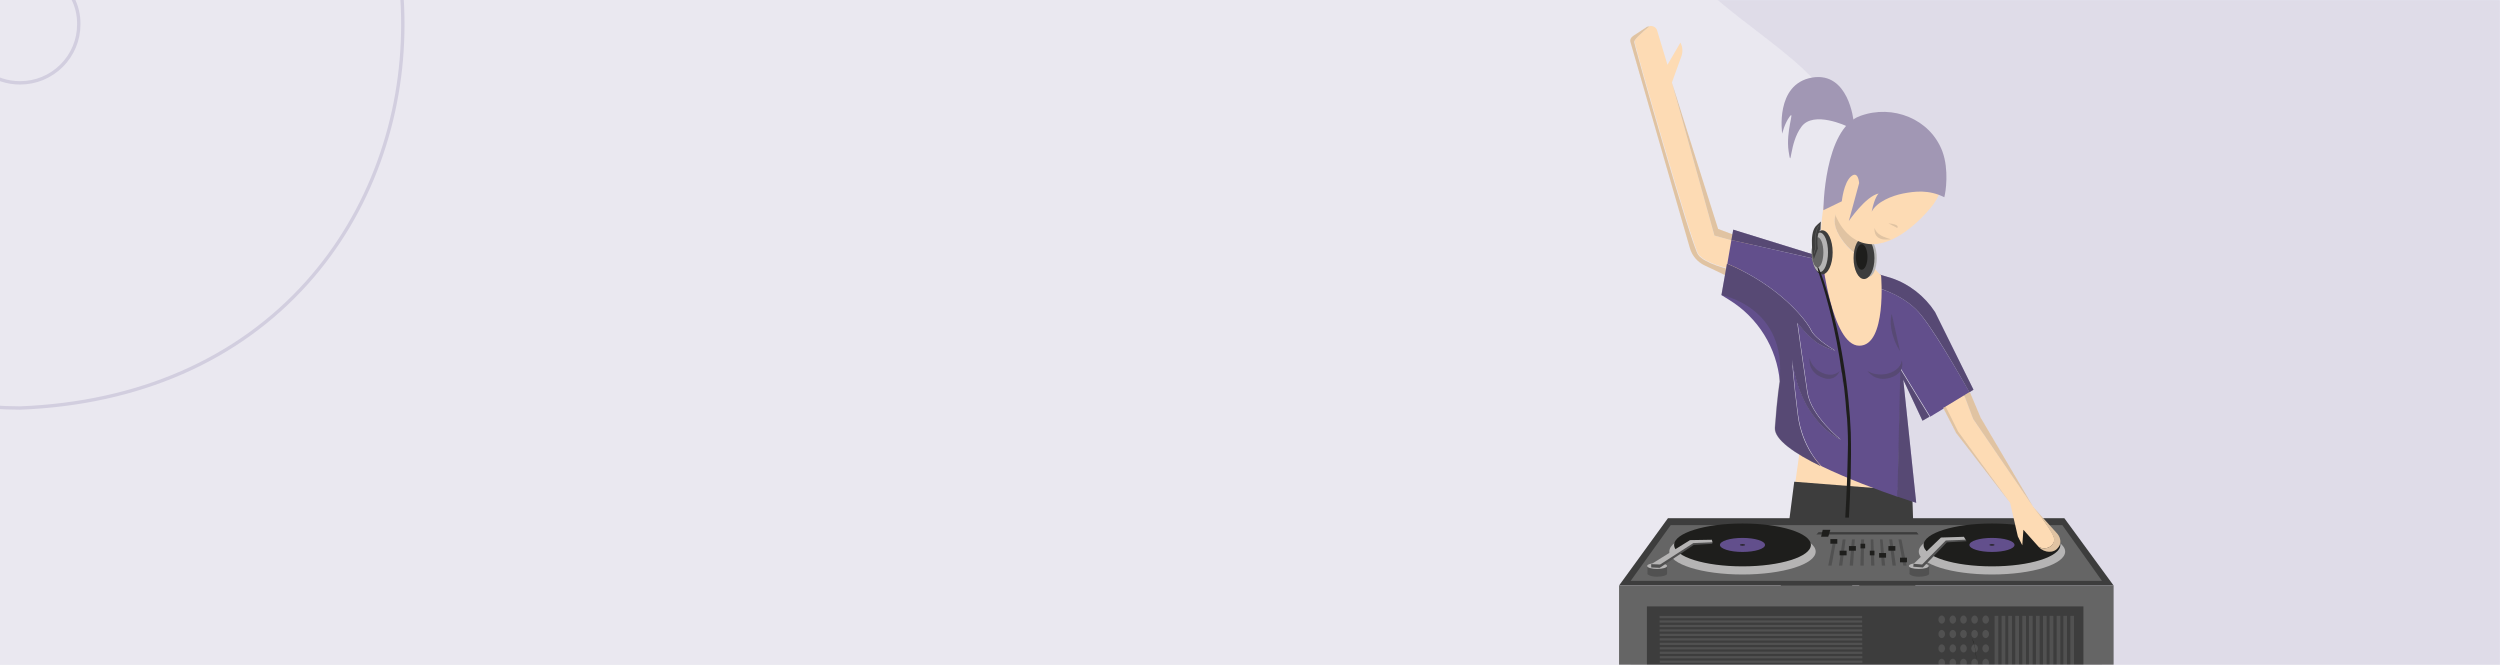 <svg width="1440" height="383" viewBox="0 0 1440 383" fill="none" xmlns="http://www.w3.org/2000/svg">
<g clip-path="url(#clip0_18220_11408)">
<path d="M1440 0H-1V383H1440V0Z" fill="#EAE8F0"/>
<path d="M11.579 236.001H11.559C-31.199 235.913 -72.594 223.894 -108.154 201.243C-142.94 179.085 -170.93 147.619 -189.097 110.251C-199.285 89.605 -206.01 67.334 -209.088 44.058C-212.066 21.518 -211.563 -1.416 -207.593 -24.108C-203.645 -46.664 -196.394 -68.295 -186.039 -88.403C-175.46 -108.944 -161.936 -127.309 -145.84 -142.985C-135.624 -153.213 -124.292 -162.504 -112.17 -170.584C-100.134 -178.605 -87.242 -185.488 -73.852 -191.042C-60.415 -196.613 -46.396 -200.88 -32.179 -203.722C-17.768 -206.605 -3.051 -208.044 11.563 -207.999H11.598C80.127 -205.289 137.542 -180.163 177.639 -135.336C195.686 -115.161 209.659 -91.646 219.166 -65.449C228.347 -40.149 233.002 -13.42 233.002 13.997C233.002 41.414 228.345 68.145 219.164 93.445C209.655 119.644 195.682 143.159 177.635 163.336C137.538 208.165 80.123 233.291 11.598 235.999H11.579V236.001ZM10.891 -206.05C-3.374 -206.05 -17.733 -204.625 -31.801 -201.812C-45.893 -198.995 -59.789 -194.765 -73.109 -189.241C-86.382 -183.736 -99.162 -176.913 -111.092 -168.962C-123.107 -160.952 -134.339 -151.746 -144.474 -141.599C-160.427 -126.059 -173.827 -107.866 -184.308 -87.512C-194.571 -67.58 -201.76 -46.135 -205.674 -23.775C-209.612 -1.278 -210.111 21.457 -207.156 43.8C-204.107 66.865 -197.442 88.933 -187.349 109.391C-169.335 146.44 -141.589 177.631 -107.107 199.596C-71.867 222.044 -30.838 233.958 11.54 234.048C79.513 231.356 136.45 206.455 176.183 162.034C194.064 142.044 207.908 118.742 217.331 92.779C226.437 67.691 231.053 41.184 231.053 13.995C231.053 -13.194 226.437 -39.701 217.333 -64.787C207.91 -90.749 194.066 -114.05 176.187 -134.04C136.452 -178.457 79.52 -203.358 11.538 -206.05C11.324 -206.05 11.107 -206.05 10.893 -206.05H10.891ZM11.559 48.699C4 48.699 -3.185 46.323 -9.22 41.835C-15.16 37.418 -19.464 31.362 -21.667 24.321C-24.462 15.603 -23.593 6.221 -19.218 -2.093C-14.887 -10.323 -7.441 -16.535 1.214 -19.135C6.556 -20.861 12.078 -21.213 17.63 -20.184C22.834 -19.219 27.879 -17.017 32.218 -13.814C36.53 -10.633 40.097 -6.5 42.534 -1.863C45.14 3.097 46.425 8.438 46.349 14.017C46.349 23.272 42.729 31.985 36.158 38.539C29.587 45.093 20.85 48.701 11.557 48.701L11.559 48.699ZM11.443 -18.812C8.185 -18.812 4.961 -18.299 1.805 -17.278L1.786 -17.272C-6.374 -14.822 -13.402 -8.958 -17.491 -1.186C-21.62 6.662 -22.442 15.51 -19.807 23.732C-17.725 30.383 -13.663 36.1 -8.055 40.27C-2.359 44.506 4.427 46.748 11.563 46.75C20.335 46.75 28.585 43.342 34.788 37.157C40.99 30.972 44.406 22.748 44.406 14.001C44.476 8.738 43.267 3.709 40.813 -0.958C38.511 -5.336 35.14 -9.241 31.064 -12.246C26.961 -15.274 22.193 -17.356 17.277 -18.268C15.325 -18.631 13.378 -18.81 11.443 -18.81V-18.812Z" fill="#D2CEDF"/>
<mask id="mask0_18220_11408" style="mask-type:alpha" maskUnits="userSpaceOnUse" x="0" y="0" width="1440" height="383">
<rect width="1440" height="383" fill="#D9D9D9"/>
</mask>
<g mask="url(#mask0_18220_11408)">
<path opacity="0.08" d="M1069.66 -365.427C1035.74 -346.402 1006.72 -326.057 983.488 -305.025C959.243 -283.101 940.738 -259.879 928.384 -236.041C915.507 -211.135 909.111 -185.024 909.427 -158.353C909.722 -130.897 917.137 -102.271 931.51 -73.353C955.174 -25.637 985.292 -2.517 1011.89 17.863C1031.26 32.751 1047.98 45.509 1059.36 65.329C1071.98 87.23 1076.48 115.615 1073.48 154.6C1067.77 230.606 1074.37 301.766 1092.66 360.368C1102.91 393.215 1116.82 422.134 1134.03 446.359C1152.71 472.605 1175.49 493.58 1201.68 508.641C1252.23 537.727 1310.48 548.428 1374.76 540.507C1403 536.994 1432.44 529.843 1462.17 519.232C1489.58 509.411 1517.33 496.683 1544.68 481.345C1572.02 466.007 1597.35 448.959 1620.02 430.693C1644.55 410.804 1666.03 389.466 1683.75 367.199C1724.03 316.469 1745.26 261.189 1746.79 202.89C1747.6 172.688 1741.58 142.313 1728.92 112.69C1717.22 85.369 1699.83 58.469 1677.11 32.552C1636.64 -13.61 1579.36 -56.345 1511.52 -91.092C1476.74 -108.886 1454.87 -127.533 1442.76 -149.716C1431.78 -169.76 1429.56 -190.652 1426.95 -214.94C1423.38 -248.238 1419.4 -286.021 1391.02 -331.091C1373.84 -358.433 1353.28 -379.685 1330 -394.252C1307.44 -408.378 1281.82 -416.533 1253.83 -418.579C1227.09 -420.494 1197.58 -416.783 1166.23 -407.524C1136.17 -398.667 1103.68 -384.508 1069.76 -365.483L1069.66 -365.427Z" fill="#614E8B"/>
<path d="M1111.78 555.955L1100.87 280.877L1036.46 261.03L1015.49 410.84L1021.48 547.632L1033.89 544.218L1040.31 413.401L1069.63 327.186L1097.87 556.595L1111.78 555.955Z" fill="#FDDBB4"/>
<path d="M1100.54 396.694L1105.23 396.481L1101.39 282.796L1033.48 277.474L1018.37 394.352L1023.69 394.991L1019.64 413.299L1023.26 527.197L1033.27 526.771L1036.46 414.79L1040.93 393.074L1047.11 393.926L1069.89 328.568L1078.19 395.842L1085 395.203L1089.26 461.2L1098.84 536.99L1108.42 536.351L1100.54 396.694Z" fill="#3D3D3D"/>
<path d="M1011.34 139.731L1003.25 136.751L1002.82 139.944L987.497 135.686L963.014 47.549L968.549 32.221C969.401 29.666 969.188 26.898 967.91 24.556L960.459 37.33L954.498 17.531C954.072 15.828 952.156 14.763 950.24 14.976C946.408 18.17 941.512 22.427 941.512 23.918C941.512 26.259 974.723 141.435 978.342 146.544C982.174 151.653 994.948 154.421 994.948 154.421L994.735 158.466L1000.91 161.446L1011.34 139.731Z" fill="#FDDBB4"/>
<path d="M978.129 146.757C974.297 141.648 941.298 26.26 941.298 24.131C941.298 22.641 946.195 18.383 950.027 15.19C949.388 15.19 948.537 15.402 948.111 15.828L940.66 20.725C939.382 21.576 938.744 22.854 939.169 24.344L973.445 143.138C974.723 147.396 977.703 150.802 981.535 152.718L994.522 158.892L994.735 154.847C994.735 154.634 981.961 151.867 978.129 146.757Z" fill="#FDDBB4"/>
<path opacity="0.15" d="M978.129 146.757C974.297 141.648 941.298 26.26 941.298 24.131C941.298 22.641 946.195 18.383 950.027 15.19C949.388 15.19 948.537 15.402 948.111 15.828L940.66 20.725C939.382 21.576 938.744 22.854 939.169 24.344L973.445 143.138C974.723 147.396 977.703 150.802 981.535 152.718L994.522 158.892L994.735 154.847C994.735 154.634 981.961 151.867 978.129 146.757Z" fill="#3D3D3D"/>
<path d="M1002.82 139.944L1003.25 136.964L989.625 131.854L963.014 47.549L987.496 135.686L1002.82 139.944Z" fill="#FDDBB4"/>
<path opacity="0.15" d="M1002.82 139.944L1003.25 136.964L989.625 131.854L963.014 47.549L987.496 135.686L1002.82 139.944Z" fill="#3D3D3D"/>
<path d="M1103.52 178.052C1093.52 168.472 1080.74 165.704 1080.74 165.704L1081.59 158.04L1049.87 148.247L1051.79 150.589L997.289 138.241L994.947 151.866C1025.82 165.066 1040.72 184.865 1043.27 190.187C1045.83 195.509 1057.11 201.896 1057.11 201.896C1057.11 201.896 1053.92 201.47 1048.17 198.277C1042.42 195.084 1035.4 185.929 1035.4 185.929C1035.4 185.929 1039.02 212.115 1041.15 225.953C1043.27 239.791 1060.31 253.203 1060.31 253.203C1060.31 253.203 1051.15 249.584 1042.64 236.598C1034.12 223.611 1032.42 207.219 1032.42 207.219C1032.42 207.219 1033.06 218.502 1035.61 238.514C1038.16 258.313 1049.23 268.532 1049.23 268.532C1064.14 275.77 1082.02 282.37 1093.09 286.202L1095.01 212.541L1111.83 240.004L1134.61 226.166C1129.28 217.012 1111.83 186.142 1103.52 178.052Z" fill="#624F8C"/>
<path d="M1103.52 178.052C1112.04 186.142 1129.28 217.011 1134.39 225.953L1136.73 224.463L1114.59 179.755C1108.63 170.601 1099.69 163.575 1089.47 160.169L1081.59 157.827L1080.74 165.491C1080.74 165.704 1093.52 168.472 1103.52 178.052Z" fill="#624F8C"/>
<path opacity="0.3" d="M1103.52 178.052C1112.04 186.142 1129.28 217.011 1134.39 225.953L1136.73 224.463L1114.59 179.755C1108.63 170.601 1099.69 163.575 1089.47 160.169L1081.59 157.827L1080.74 165.491C1080.74 165.704 1093.52 168.472 1103.52 178.052Z" fill="#3D3D3D"/>
<path d="M1092.88 285.989C1099.48 288.331 1103.74 289.608 1103.74 289.608L1096.28 218.715L1107.35 242.346L1111.4 240.004L1094.58 212.541L1092.88 285.989Z" fill="#624F8C"/>
<path opacity="0.3" d="M1092.88 285.989C1099.48 288.331 1103.74 289.608 1103.74 289.608L1096.28 218.715L1107.35 242.346L1111.4 240.004L1094.58 212.541L1092.88 285.989Z" fill="#3D3D3D"/>
<path d="M1035.4 238.514C1032.84 218.715 1032.2 207.218 1032.2 207.218C1032.2 207.218 1033.91 223.611 1042.42 236.598C1050.94 249.584 1060.09 253.203 1060.09 253.203C1060.09 253.203 1043.06 239.791 1040.93 225.953C1038.8 212.115 1035.18 185.929 1035.18 185.929C1035.18 185.929 1042.21 195.083 1047.96 198.277C1053.71 201.47 1056.9 201.896 1056.9 201.896C1056.9 201.896 1045.62 195.509 1043.06 190.187C1040.72 185.078 1025.82 165.066 994.734 151.866L991.541 169.962L996.012 172.73C1012.62 182.949 1023.47 200.406 1025.18 219.779C1025.18 219.779 1023.69 228.508 1022.41 246.391C1021.98 253.203 1033.91 261.293 1048.81 268.532C1049.02 268.319 1037.74 258.313 1035.4 238.514Z" fill="#624F8C"/>
<path opacity="0.3" d="M1035.4 238.514C1032.84 218.715 1032.2 207.218 1032.2 207.218C1032.2 207.218 1033.91 223.611 1042.42 236.598C1050.94 249.584 1060.09 253.203 1060.09 253.203C1060.09 253.203 1043.06 239.791 1040.93 225.953C1038.8 212.115 1035.18 185.929 1035.18 185.929C1035.18 185.929 1042.21 195.083 1047.96 198.277C1053.71 201.47 1056.9 201.896 1056.9 201.896C1056.9 201.896 1045.62 195.509 1043.06 190.187C1040.72 185.078 1025.82 165.066 994.734 151.866L991.541 169.962C991.541 169.962 1029.65 176.775 1024.97 219.779C1024.97 219.779 1023.47 228.508 1022.2 246.391C1021.77 253.203 1033.69 261.293 1048.6 268.532C1049.02 268.319 1037.74 258.313 1035.4 238.514Z" fill="#3D3D3D"/>
<path d="M1049.87 148.247L998.354 132.28L997.289 138.241L1052 150.589L1049.87 148.247Z" fill="#624F8C"/>
<path opacity="0.3" d="M1049.87 148.247L998.354 132.28L997.289 138.241L1052 150.589L1049.87 148.247Z" fill="#3D3D3D"/>
<path d="M1083.51 158.68C1083.51 158.68 1080.1 155.486 1076.27 150.377C1072.87 149.099 1065.2 145.48 1059.45 135.687C1051.79 122.914 1063.07 116.527 1063.07 116.527L1067.76 126.746C1067.54 123.978 1067.76 121.211 1068.4 118.23C1072.87 95.025 1070.95 73.097 1058.18 96.302C1045.4 119.507 1049.45 147.822 1049.45 147.822C1049.45 147.822 1054.98 199.129 1070.95 199.129C1086.92 199.129 1083.51 158.68 1083.51 158.68Z" fill="#FDDBB4"/>
<path d="M1059.45 135.687C1065.2 145.267 1072.87 149.099 1076.27 150.376C1072.23 144.628 1068.18 136.538 1067.54 126.745L1062.86 116.526C1062.86 116.526 1051.79 123.126 1059.45 135.687Z" fill="#FDDBB4"/>
<path opacity="0.15" d="M1059.45 135.687C1065.2 145.267 1072.87 149.099 1076.27 150.376C1072.23 144.628 1068.18 136.538 1067.54 126.745L1062.86 116.526C1062.86 116.526 1051.79 123.126 1059.45 135.687Z" fill="#3D3D3D"/>
<path d="M948.839 643.526L967.345 553.51V355.985H939.26V641.606L948.839 643.526Z" fill="#515151"/>
<path d="M1201.14 643.526L1185.34 553.51V355.985H1210.75V641.606L1201.14 643.526Z" fill="#515151"/>
<path d="M1217.44 337.262H932.573L960.74 298.478H1189.06L1217.44 337.262Z" fill="#3D3D3D"/>
<path d="M939.26 334.588L962.311 302.49H1187.91L1210.75 334.588H939.26Z" fill="#656565"/>
<path d="M932.573 337.263V643.527H948.577V400.863H1201.22V643.527H1217.44V337.263H932.573Z" fill="#656565"/>
<path d="M1003.68 330.909C1026.96 330.909 1045.83 325 1045.83 317.71C1045.83 310.42 1026.96 304.511 1003.68 304.511C980.396 304.511 961.523 310.42 961.523 317.71C961.523 325 980.396 330.909 1003.68 330.909Z" fill="#B5B4B4"/>
<path d="M1003.68 326.226C1025.43 326.226 1043.06 320.698 1043.06 313.878C1043.06 307.059 1025.43 301.53 1003.68 301.53C981.924 301.53 964.291 307.059 964.291 313.878C964.291 320.698 981.924 326.226 1003.68 326.226Z" fill="#1E1E1C"/>
<path d="M1003.68 317.923C1010.85 317.923 1016.66 316.112 1016.66 313.878C1016.66 311.644 1010.85 309.833 1003.68 309.833C996.504 309.833 990.689 311.644 990.689 313.878C990.689 316.112 996.504 317.923 1003.68 317.923Z" fill="#624F8C"/>
<path d="M1003.68 314.304C1004.5 314.304 1005.17 314.113 1005.17 313.878C1005.17 313.643 1004.5 313.452 1003.68 313.452C1002.85 313.452 1002.19 313.643 1002.19 313.878C1002.19 314.113 1002.85 314.304 1003.68 314.304Z" fill="#1E1E1C"/>
<path d="M1147.38 330.909C1170.66 330.909 1189.53 325 1189.53 317.71C1189.53 310.42 1170.66 304.511 1147.38 304.511C1124.1 304.511 1105.23 310.42 1105.23 317.71C1105.23 325 1124.1 330.909 1147.38 330.909Z" fill="#B5B4B4"/>
<path d="M1147.38 326.226C1169.13 326.226 1186.76 320.698 1186.76 313.878C1186.76 307.059 1169.13 301.53 1147.38 301.53C1125.63 301.53 1107.99 307.059 1107.99 313.878C1107.99 320.698 1125.63 326.226 1147.38 326.226Z" fill="#1E1E1C"/>
<path d="M1147.38 317.923C1154.55 317.923 1160.36 316.112 1160.36 313.878C1160.36 311.644 1154.55 309.833 1147.38 309.833C1140.21 309.833 1134.39 311.644 1134.39 313.878C1134.39 316.112 1140.21 317.923 1147.38 317.923Z" fill="#624F8C"/>
<path d="M1147.38 314.304C1148.2 314.304 1148.87 314.113 1148.87 313.878C1148.87 313.643 1148.2 313.452 1147.38 313.452C1146.55 313.452 1145.89 313.643 1145.89 313.878C1145.89 314.113 1146.55 314.304 1147.38 314.304Z" fill="#1E1E1C"/>
<path d="M1054.98 325.8H1053.07L1056.05 310.685H1057.75L1054.98 325.8Z" fill="#515151"/>
<path d="M1061.16 325.8H1059.24L1061.37 310.685H1063.07L1061.16 325.8Z" fill="#515151"/>
<path d="M1067.33 325.8H1065.42L1066.69 310.685H1068.4L1067.33 325.8Z" fill="#515151"/>
<path d="M1073.5 325.8H1071.59L1072.01 310.685H1073.72L1073.5 325.8Z" fill="#515151"/>
<path d="M1079.68 325.8H1077.76L1077.55 310.685H1079.04L1079.68 325.8Z" fill="#515151"/>
<path d="M1085.85 325.8H1083.94L1082.87 310.685H1084.36L1085.85 325.8Z" fill="#515151"/>
<path d="M1092.03 325.8H1090.11L1088.19 310.685H1089.9L1092.03 325.8Z" fill="#515151"/>
<path d="M1098.2 325.8H1096.29L1093.52 310.685H1095.22L1098.2 325.8Z" fill="#515151"/>
<path d="M1046.25 307.839L1047.54 306.502H1104.03L1105.1 307.839H1046.25Z" fill="#3D3D3D"/>
<path d="M1098.41 321.214H1094.4V323.889H1098.41V321.214Z" fill="#1E1E1C"/>
<path d="M1091.72 314.526H1087.71V317.201H1091.72V314.526Z" fill="#1E1E1C"/>
<path d="M1086.37 318.539H1082.36V321.214H1086.37V318.539Z" fill="#1E1E1C"/>
<path d="M1079.69 317.201H1077.01V319.876H1079.69V317.201Z" fill="#1E1E1C"/>
<path d="M1074.34 313.189H1071.66V315.864H1074.34V313.189Z" fill="#1E1E1C"/>
<path d="M1068.99 314.526H1064.98V317.201H1068.99V314.526Z" fill="#1E1E1C"/>
<path d="M1063.64 317.201H1059.63V319.876H1063.64V317.201Z" fill="#1E1E1C"/>
<path d="M1058.29 310.515H1054.28V313.189H1058.29V310.515Z" fill="#1E1E1C"/>
<path d="M1054.28 305.165H1049.9L1048.93 309.177H1053.06L1054.28 305.165Z" fill="#1E1E1C"/>
<path d="M1200.05 349.299H948.622V389.421H1200.05V349.299Z" fill="#3D3D3D"/>
<path d="M1151 354.754H1148.87V384.346H1151V354.754Z" fill="#515151"/>
<path d="M1155.04 354.754H1152.91V384.346H1155.04V354.754Z" fill="#515151"/>
<path d="M1158.88 354.754H1156.75V384.346H1158.88V354.754Z" fill="#515151"/>
<path d="M1162.92 354.754H1160.79V384.346H1162.92V354.754Z" fill="#515151"/>
<path d="M1166.96 354.754H1164.84V384.346H1166.96V354.754Z" fill="#515151"/>
<path d="M1170.8 354.754H1168.67V384.346H1170.8V354.754Z" fill="#515151"/>
<path d="M1174.84 354.754H1172.71V384.346H1174.84V354.754Z" fill="#515151"/>
<path d="M1178.89 354.754H1176.76V384.346H1178.89V354.754Z" fill="#515151"/>
<path d="M1182.72 354.754H1180.59V384.346H1182.72V354.754Z" fill="#515151"/>
<path d="M1186.76 354.754H1184.63V384.346H1186.76V354.754Z" fill="#515151"/>
<path d="M1190.6 354.754H1188.47V384.346H1190.6V354.754Z" fill="#515151"/>
<path d="M1194.64 354.754H1192.51V384.346H1194.64V354.754Z" fill="#515151"/>
<path d="M1072.57 356.064V354.786H955.901V356.064H1072.57Z" fill="#515151"/>
<path d="M1072.58 358.634V357.356H955.917V358.634H1072.58Z" fill="#515151"/>
<path d="M1072.6 361.205V359.928H955.933V361.205H1072.6Z" fill="#515151"/>
<path d="M1072.61 363.775V362.498H955.949V363.775H1072.61Z" fill="#515151"/>
<path d="M1072.63 366.346V365.068H955.966V366.346H1072.63Z" fill="#515151"/>
<path d="M1072.65 368.917V367.64H955.981V368.917H1072.65Z" fill="#515151"/>
<path d="M1072.66 371.487V370.21H955.997V371.487H1072.66Z" fill="#515151"/>
<path d="M1072.68 374.059V372.781H956.012V374.059H1072.68Z" fill="#515151"/>
<path d="M1072.69 376.629V375.352H956.029V376.629H1072.69Z" fill="#515151"/>
<path d="M1072.71 379.199V377.922H956.045V379.199H1072.71Z" fill="#515151"/>
<path d="M1072.73 381.771V380.493H956.061V381.771H1072.73Z" fill="#515151"/>
<path d="M1118.42 359.224C1119.48 359.224 1120.34 358.175 1120.34 356.882C1120.34 355.588 1119.48 354.54 1118.42 354.54C1117.37 354.54 1116.51 355.588 1116.51 356.882C1116.51 358.175 1117.37 359.224 1118.42 359.224Z" fill="#515151"/>
<path d="M1124.81 359.224C1125.87 359.224 1126.73 358.175 1126.73 356.882C1126.73 355.588 1125.87 354.54 1124.81 354.54C1123.75 354.54 1122.9 355.588 1122.9 356.882C1122.9 358.175 1123.75 359.224 1124.81 359.224Z" fill="#515151"/>
<path d="M1130.99 359.224C1132.04 359.224 1132.9 358.175 1132.9 356.882C1132.9 355.588 1132.04 354.54 1130.99 354.54C1129.93 354.54 1129.07 355.588 1129.07 356.882C1129.07 358.175 1129.93 359.224 1130.99 359.224Z" fill="#515151"/>
<path d="M1137.37 359.224C1138.43 359.224 1139.29 358.175 1139.29 356.882C1139.29 355.588 1138.43 354.54 1137.37 354.54C1136.31 354.54 1135.46 355.588 1135.46 356.882C1135.46 358.175 1136.31 359.224 1137.37 359.224Z" fill="#515151"/>
<path d="M1143.76 359.224C1144.82 359.224 1145.67 358.175 1145.67 356.882C1145.67 355.588 1144.82 354.54 1143.76 354.54C1142.7 354.54 1141.84 355.588 1141.84 356.882C1141.84 358.175 1142.7 359.224 1143.76 359.224Z" fill="#515151"/>
<path d="M1118.42 367.526C1119.48 367.526 1120.34 366.478 1120.34 365.185C1120.34 363.891 1119.48 362.843 1118.42 362.843C1117.37 362.843 1116.51 363.891 1116.51 365.185C1116.51 366.478 1117.37 367.526 1118.42 367.526Z" fill="#515151"/>
<path d="M1124.81 367.526C1125.87 367.526 1126.73 366.478 1126.73 365.185C1126.73 363.891 1125.87 362.843 1124.81 362.843C1123.75 362.843 1122.9 363.891 1122.9 365.185C1122.9 366.478 1123.75 367.526 1124.81 367.526Z" fill="#515151"/>
<path d="M1130.99 367.526C1132.04 367.526 1132.9 366.478 1132.9 365.185C1132.9 363.891 1132.04 362.843 1130.99 362.843C1129.93 362.843 1129.07 363.891 1129.07 365.185C1129.07 366.478 1129.93 367.526 1130.99 367.526Z" fill="#515151"/>
<path d="M1137.37 367.526C1138.43 367.526 1139.29 366.478 1139.29 365.185C1139.29 363.891 1138.43 362.843 1137.37 362.843C1136.31 362.843 1135.46 363.891 1135.46 365.185C1135.46 366.478 1136.31 367.526 1137.37 367.526Z" fill="#515151"/>
<path d="M1143.76 367.526C1144.82 367.526 1145.67 366.478 1145.67 365.185C1145.67 363.891 1144.82 362.843 1143.76 362.843C1142.7 362.843 1141.84 363.891 1141.84 365.185C1141.84 366.478 1142.7 367.526 1143.76 367.526Z" fill="#515151"/>
<path d="M1118.42 375.829C1119.48 375.829 1120.34 374.781 1120.34 373.487C1120.34 372.194 1119.48 371.146 1118.42 371.146C1117.37 371.146 1116.51 372.194 1116.51 373.487C1116.51 374.781 1117.37 375.829 1118.42 375.829Z" fill="#515151"/>
<path d="M1124.81 375.829C1125.87 375.829 1126.73 374.781 1126.73 373.487C1126.73 372.194 1125.87 371.146 1124.81 371.146C1123.75 371.146 1122.9 372.194 1122.9 373.487C1122.9 374.781 1123.75 375.829 1124.81 375.829Z" fill="#515151"/>
<path d="M1130.99 375.829C1132.04 375.829 1132.9 374.781 1132.9 373.487C1132.9 372.194 1132.04 371.146 1130.99 371.146C1129.93 371.146 1129.07 372.194 1129.07 373.487C1129.07 374.781 1129.93 375.829 1130.99 375.829Z" fill="#515151"/>
<path d="M1137.37 375.829C1138.43 375.829 1139.29 374.781 1139.29 373.487C1139.29 372.194 1138.43 371.146 1137.37 371.146C1136.31 371.146 1135.46 372.194 1135.46 373.487C1135.46 374.781 1136.31 375.829 1137.37 375.829Z" fill="#515151"/>
<path d="M1143.76 375.829C1144.82 375.829 1145.67 374.781 1145.67 373.487C1145.67 372.194 1144.82 371.146 1143.76 371.146C1142.7 371.146 1141.84 372.194 1141.84 373.487C1141.84 374.781 1142.7 375.829 1143.76 375.829Z" fill="#515151"/>
<path d="M1118.42 384.132C1119.48 384.132 1120.34 383.083 1120.34 381.79C1120.34 380.497 1119.48 379.448 1118.42 379.448C1117.37 379.448 1116.51 380.497 1116.51 381.79C1116.51 383.083 1117.37 384.132 1118.42 384.132Z" fill="#515151"/>
<path d="M1124.81 384.132C1125.87 384.132 1126.73 383.083 1126.73 381.79C1126.73 380.497 1125.87 379.448 1124.81 379.448C1123.75 379.448 1122.9 380.497 1122.9 381.79C1122.9 383.083 1123.75 384.132 1124.81 384.132Z" fill="#515151"/>
<path d="M1130.99 384.132C1132.04 384.132 1132.9 383.083 1132.9 381.79C1132.9 380.497 1132.04 379.448 1130.99 379.448C1129.93 379.448 1129.07 380.497 1129.07 381.79C1129.07 383.083 1129.93 384.132 1130.99 384.132Z" fill="#515151"/>
<path d="M1137.37 384.132C1138.43 384.132 1139.29 383.083 1139.29 381.79C1139.29 380.497 1138.43 379.448 1137.37 379.448C1136.31 379.448 1135.46 380.497 1135.46 381.79C1135.46 383.083 1136.31 384.132 1137.37 384.132Z" fill="#515151"/>
<path d="M1143.76 384.132C1144.82 384.132 1145.67 383.083 1145.67 381.79C1145.67 380.497 1144.82 379.448 1143.76 379.448C1142.7 379.448 1141.84 380.497 1141.84 381.79C1141.84 383.083 1142.7 384.132 1143.76 384.132Z" fill="#515151"/>
<path d="M1049.6 158.051C1052.92 158.051 1055.61 152.363 1055.61 145.346C1055.61 138.329 1052.92 132.641 1049.6 132.641C1046.27 132.641 1043.58 138.329 1043.58 145.346C1043.58 152.363 1046.27 158.051 1049.6 158.051Z" fill="#3D3D3D"/>
<path d="M1048.26 156.713C1050.84 156.713 1052.94 151.624 1052.94 145.345C1052.94 139.067 1050.84 133.978 1048.26 133.978C1045.67 133.978 1043.58 139.067 1043.58 145.345C1043.58 151.624 1045.67 156.713 1048.26 156.713Z" fill="#B5B4B4"/>
<path d="M1076.34 159.389C1078.93 159.389 1081.02 154.598 1081.02 148.689C1081.02 142.78 1078.93 137.99 1076.34 137.99C1073.76 137.99 1071.66 142.78 1071.66 148.689C1071.66 154.598 1073.76 159.389 1076.34 159.389Z" fill="#B5B4B4"/>
<path d="M1046.92 154.039C1048.77 154.039 1050.26 150.147 1050.26 145.346C1050.26 140.544 1048.77 136.652 1046.92 136.652C1045.07 136.652 1043.58 140.544 1043.58 145.346C1043.58 150.147 1045.07 154.039 1046.92 154.039Z" fill="#656565"/>
<path d="M1044.76 149.312C1044.55 148.247 1041.78 135.261 1045.83 130.364C1046.47 129.726 1047.74 128.448 1048.81 127.597C1048.81 128.661 1048.6 130.364 1048.6 132.28C1045.83 135.261 1047.11 143.138 1047.11 143.138L1044.76 149.312Z" fill="#3D3D3D"/>
<path d="M1047.59 129.966C1044.72 133.978 1045.68 143.269 1045.68 143.269L1044.91 146.015" stroke="#656565" stroke-width="0.259" stroke-miterlimit="10"/>
<path d="M1073.67 160.726C1076.99 160.726 1079.69 155.337 1079.69 148.689C1079.69 142.041 1076.99 136.652 1073.67 136.652C1070.34 136.652 1067.65 142.041 1067.65 148.689C1067.65 155.337 1070.34 160.726 1073.67 160.726Z" fill="#3D3D3D"/>
<path d="M1072.33 155.376C1074.18 155.376 1075.67 152.083 1075.67 148.021C1075.67 143.958 1074.18 140.665 1072.33 140.665C1070.48 140.665 1068.99 143.958 1068.99 148.021C1068.99 152.083 1070.48 155.376 1072.33 155.376Z" fill="#1E1E1C"/>
<path d="M1111.64 120.199C1099.2 134.683 1082.05 146.399 1068.11 137.665C1054.18 128.932 1048.82 103.372 1061.25 88.674C1073.69 74.19 1090.41 75.681 1104.35 84.414C1118.28 93.147 1124.07 105.715 1111.64 120.199Z" fill="#FDDBB4"/>
<path opacity="0.15" d="M1079.73 131.303C1079.73 131.303 1078.67 138.222 1086.52 137.984C1094.36 137.745 1081.64 137.984 1079.73 131.303Z" fill="#3D3D3D"/>
<path opacity="0.15" d="M1087.71 128.628L1092.81 131.303C1092.81 131.303 1094.76 129.297 1087.71 128.628Z" fill="#3D3D3D"/>
<path d="M1133.12 365.186C1133.33 365.186 1133.75 365.398 1133.97 365.398C1133.75 365.398 1133.33 365.398 1133.12 365.186Z" fill="#1E1E1C"/>
<path d="M1054.98 182.949C1056.9 191.252 1059.03 201.258 1060.94 215.309C1060.52 211.689 1061.16 215.947 1062.22 223.399C1062.43 225.953 1062.86 228.721 1063.07 231.701C1063.29 234.682 1063.5 237.875 1063.92 241.282C1064.35 247.881 1064.56 254.481 1064.35 260.016C1064.14 271.299 1063.71 284.286 1062.86 298.124H1064.99C1065.84 282.157 1066.48 265.977 1066.05 249.159C1065.63 238.514 1064.35 223.399 1061.8 208.496C1059.45 193.594 1055.83 179.117 1052.85 169.324C1048.81 156.124 1047.11 153.357 1046.89 153.57C1046.68 153.995 1047.74 157.615 1047.96 158.253C1050.73 166.556 1052.64 173.582 1054.98 182.949Z" fill="#1E1E1C"/>
<path d="M1137.59 373.487C1138.44 379.235 1138.86 385.196 1139.08 391.157C1139.08 390.306 1139.08 389.454 1139.08 388.39C1138.86 384.984 1138.86 384.558 1138.86 387.538C1138.65 383.919 1138.44 380.513 1138.22 377.319C1137.8 373.913 1137.37 370.507 1135.88 367.526C1136.1 367.952 1136.1 368.165 1136.52 369.655C1137.16 370.933 1137.59 373.487 1137.59 373.487Z" fill="#1E1E1C"/>
<path d="M1060.94 215.309C1061.16 216.373 1061.37 218.289 1061.58 220.844C1061.58 218.928 1061.16 217.012 1060.94 215.309Z" fill="#1E1E1C"/>
<path d="M1157.81 289.608L1162.28 308.981L1164.84 314.091L1165.47 305.149L1174.42 315.155C1178.89 317.071 1182.51 314.729 1183.36 311.323C1184.21 307.704 1171.01 291.737 1171.01 291.737L1136.52 241.281L1131.41 227.656L1120.55 234.256L1127.79 248.733L1157.81 289.608Z" fill="#FDDBB4"/>
<path d="M1174.42 315.156C1177.61 318.562 1183.14 318.775 1185.49 315.368L1185.7 315.156C1187.4 313.027 1186.98 309.833 1185.06 307.491L1170.8 291.737C1170.8 291.737 1184 307.704 1183.14 311.323C1182.51 314.73 1178.89 317.072 1174.42 315.156Z" fill="#FDDBB4"/>
<path opacity="0.15" d="M1174.42 315.156C1177.61 318.562 1183.14 318.775 1185.49 315.368L1185.7 315.156C1187.4 313.027 1186.98 309.833 1185.06 307.491L1170.8 291.737C1170.8 291.737 1184 307.704 1183.14 311.323C1182.51 314.73 1178.89 317.072 1174.42 315.156Z" fill="#3D3D3D"/>
<path d="M1171.01 291.737L1140.78 240.43L1134.6 225.74L1131.41 227.656L1136.52 241.281L1171.01 291.737Z" fill="#FDDBB4"/>
<path opacity="0.15" d="M1171.01 291.737L1140.78 240.43L1134.6 225.74L1131.41 227.656L1136.52 241.281L1171.01 291.737Z" fill="#3D3D3D"/>
<path d="M1126.73 249.371L1157.81 289.608L1128 248.733L1120.77 234.256L1119.28 234.895L1126.73 249.371Z" fill="#FDDBB4"/>
<path opacity="0.15" d="M1126.73 249.371L1157.81 289.608L1128 248.733L1120.77 234.256L1119.28 234.895L1126.73 249.371Z" fill="#3D3D3D"/>
<path d="M948.749 330.483C948.749 330.483 949.813 332.187 954.497 332.187C957.69 332.187 960.245 331.335 960.245 330.483V326.013H948.962V330.483H948.749Z" fill="#515151"/>
<path d="M954.497 327.716C957.672 327.716 960.245 326.953 960.245 326.013C960.245 325.072 957.672 324.31 954.497 324.31C951.322 324.31 948.749 325.072 948.749 326.013C948.749 326.953 951.322 327.716 954.497 327.716Z" fill="#B5B4B4"/>
<path d="M986.431 312.388L986.218 313.239L975.574 313.878L955.987 327.077L951.091 326.864V324.948L974.296 312.175L986.431 312.388Z" fill="#515151"/>
<path d="M956.2 325.161L975.361 312.813L986.431 312.388L986.005 310.897L973.445 311.11L951.091 324.948L956.2 325.161Z" fill="#B5B4B4"/>
<path d="M1099.69 330.483C1099.69 330.483 1100.75 332.187 1105.44 332.187C1108.63 332.187 1111.19 331.335 1111.19 330.483V326.013H1099.9V330.483H1099.69Z" fill="#515151"/>
<path d="M1105.23 327.716C1108.4 327.716 1110.97 326.953 1110.97 326.013C1110.97 325.072 1108.4 324.31 1105.23 324.31C1102.05 324.31 1099.48 325.072 1099.48 326.013C1099.48 326.953 1102.05 327.716 1105.23 327.716Z" fill="#B5B4B4"/>
<path d="M1132.26 310.897L1132.69 311.749L1121.41 312.388L1107.57 326.864L1102.03 326.439L1102.25 324.736L1119.49 310.472L1132.26 310.897Z" fill="#515151"/>
<path d="M1107.14 325.161L1120.77 311.323L1132.26 310.898L1131.2 309.194L1118 309.62L1102.25 324.736L1107.14 325.161Z" fill="#B5B4B4"/>
<path d="M1060.88 115.957L1050.26 121.089C1050.26 121.089 1050.48 74.258 1071.5 66.773C1090.18 59.93 1111.84 68.484 1118.85 87.302C1122.67 97.78 1120.76 110.611 1119.91 113.604C1110.99 109.114 1102.92 110.183 1096.13 111.466C1089.76 112.749 1081.05 116.171 1078.08 121.944C1079.78 113.391 1082.11 111.466 1082.11 111.466C1074.68 112.963 1064.92 127.29 1064.92 127.29L1070.86 105.479C1070.86 105.479 1070.44 97.994 1066.19 101.629C1061.94 105.265 1060.88 115.957 1060.88 115.957Z" fill="#A197B4"/>
<path d="M1067.65 69.616C1067.65 69.616 1064.82 41.093 1043.73 44.685C1022.2 48.488 1026.55 77.011 1026.55 77.011C1026.55 77.011 1027.86 71.095 1030.9 67.081C1033.94 63.066 1028.51 75.532 1030.25 87.153C1031.99 98.773 1030.46 82.504 1037.64 72.997C1044.6 63.489 1063.95 72.785 1063.95 72.785L1067.65 69.616Z" fill="#A197B4"/>
<path opacity="0.3" d="M1095.37 207.534C1095.37 207.534 1095.37 212.65 1087.98 215.01C1080.6 217.175 1075.67 213.633 1075.67 213.633C1075.67 213.633 1079.93 220.323 1088.88 217.568C1098.06 214.617 1095.37 207.534 1095.37 207.534Z" fill="#3D3D3D"/>
<path opacity="0.3" d="M1059.63 213.738C1059.63 213.738 1056.21 217.616 1049.77 214.815C1043.14 212.015 1042.33 206.197 1042.33 206.197C1042.33 206.197 1040.93 213.738 1048.97 217.185C1057.01 220.848 1059.63 213.738 1059.63 213.738Z" fill="#3D3D3D"/>
<path opacity="0.3" d="M1089.64 180.786L1094.4 202.185C1094.4 202.185 1091.5 198.237 1089.84 191.589C1088.19 184.941 1089.64 180.786 1089.64 180.786Z" fill="#3D3D3D"/>
</g>
</g>
<defs>
<clipPath id="clip0_18220_11408">
<rect width="1440" height="383" fill="white"/>
</clipPath>
</defs>
</svg>

